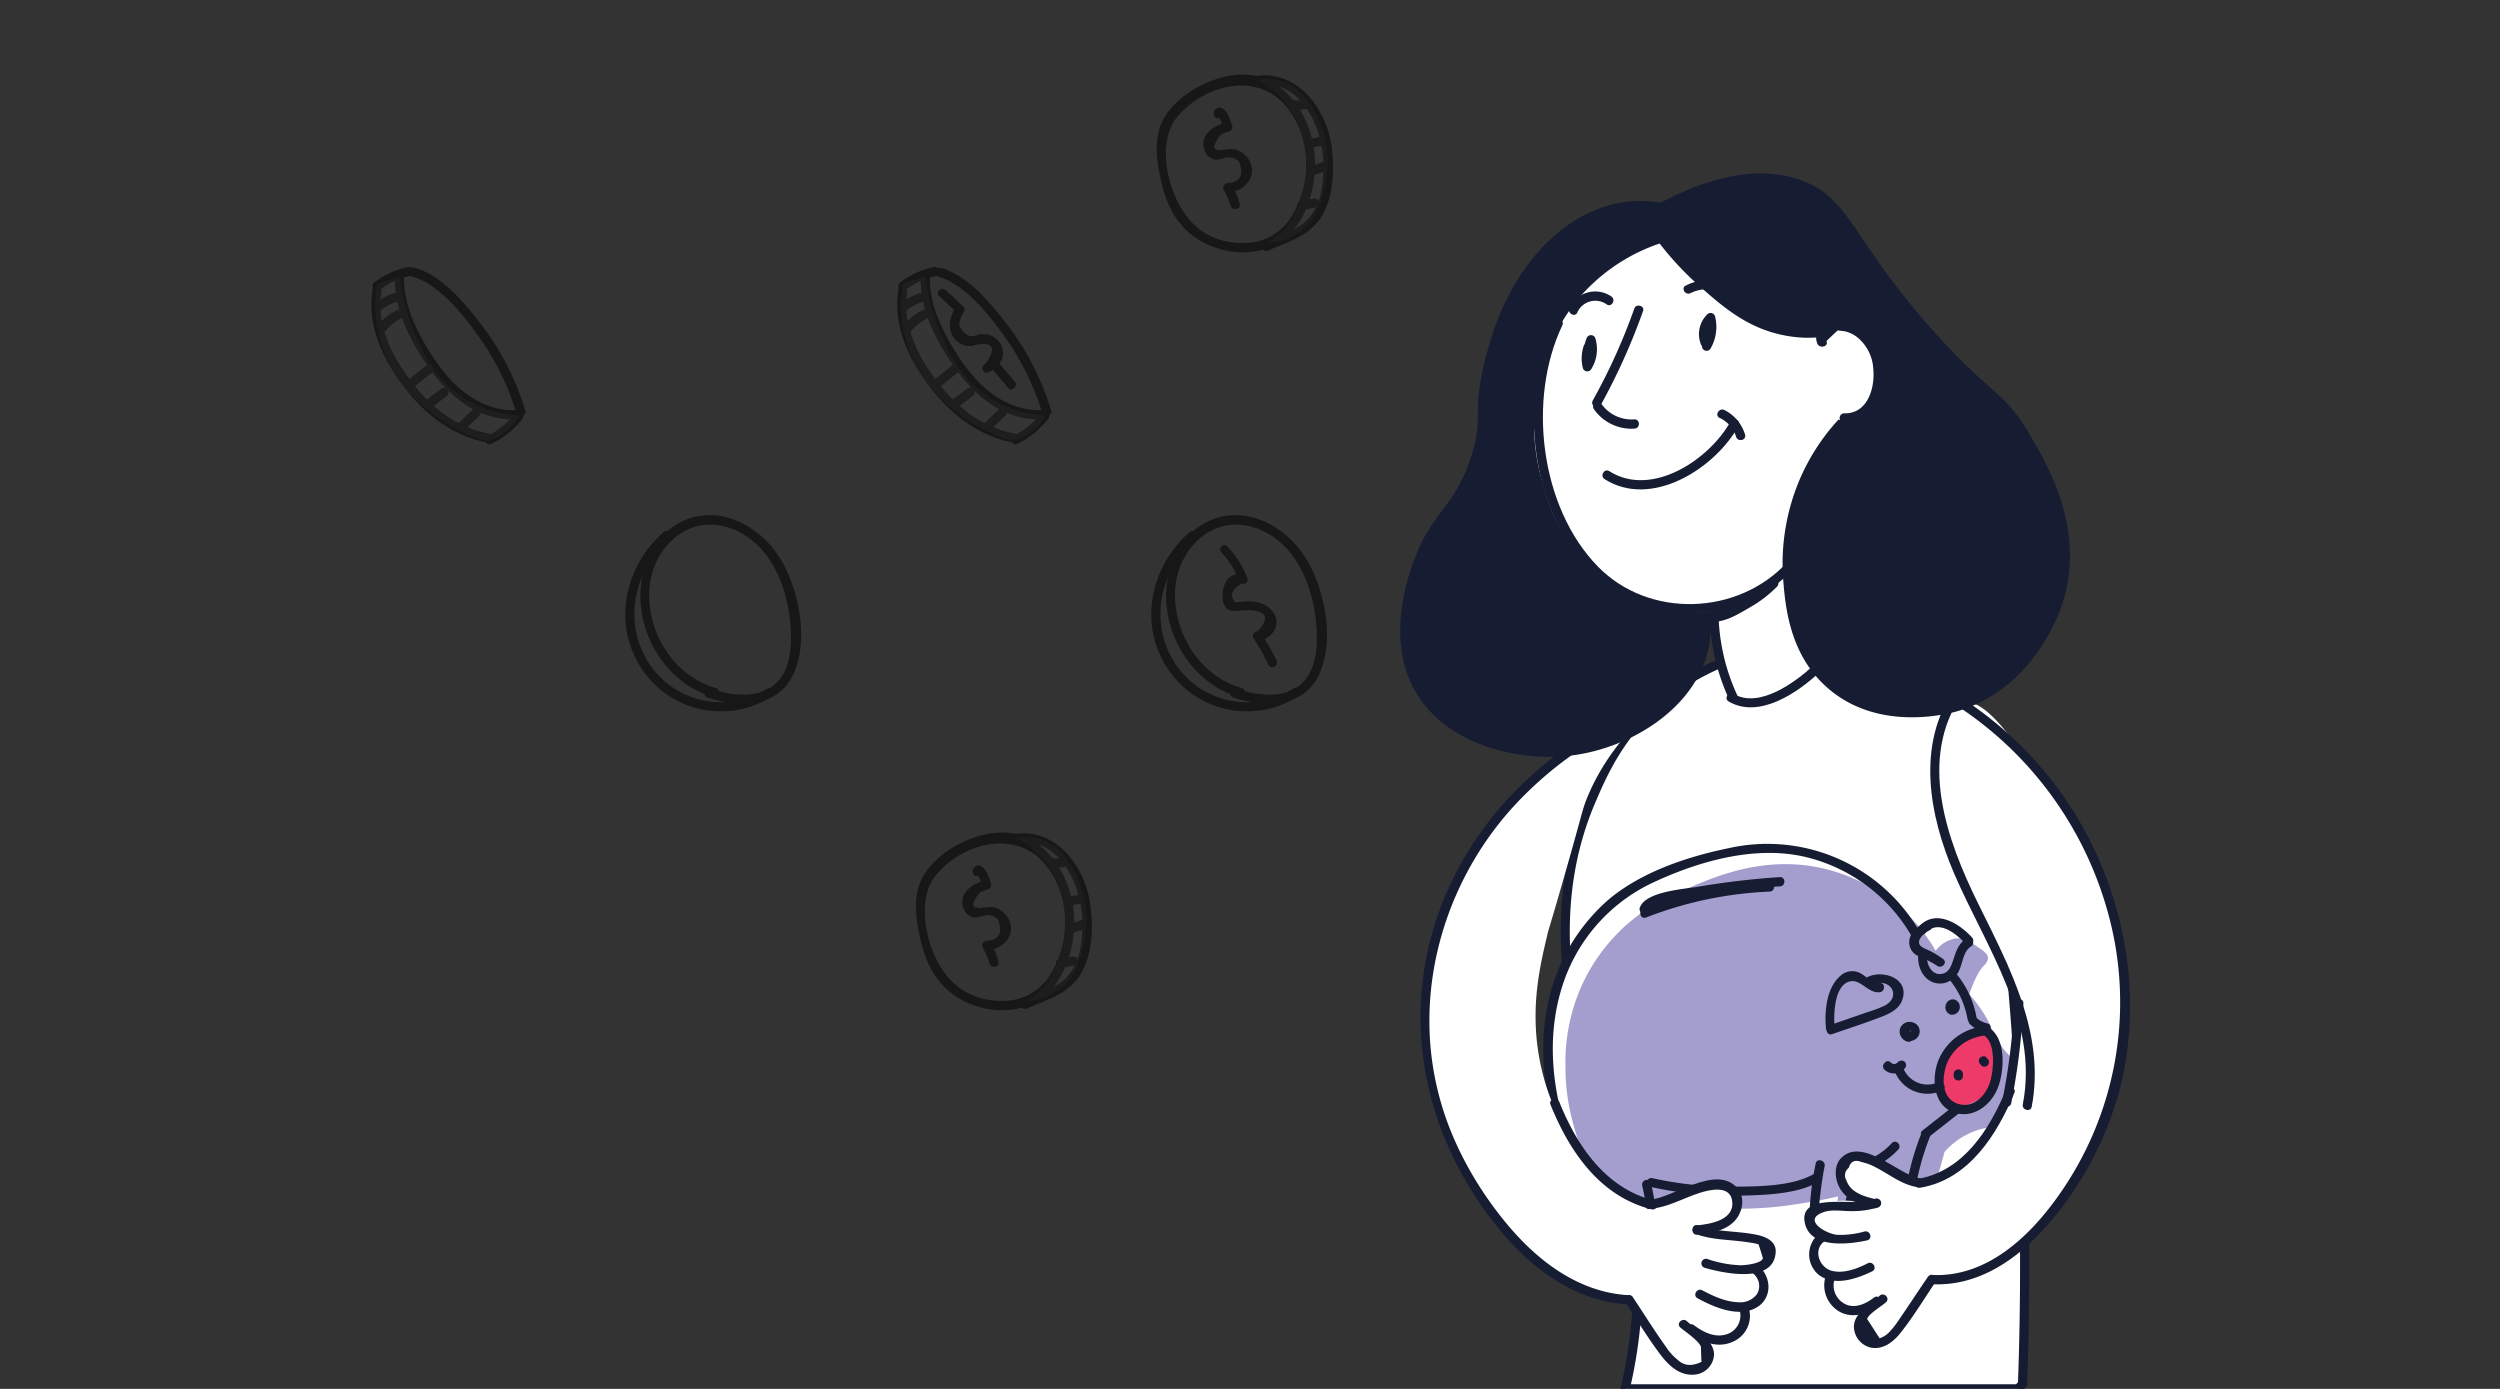 <?xml version="1.0" encoding="UTF-8"?> <svg xmlns="http://www.w3.org/2000/svg" xmlns:xlink="http://www.w3.org/1999/xlink" width="540" height="300" viewBox="0 0 540 300"><rect x="0" y="0" width="540" height="300" fill="#333333" stroke="none"/><defs><clipPath id="a"><rect x="194.62" y="59.68" width="31.23" height="35.62" fill="none"></rect></clipPath><clipPath id="b"><rect x="271.51" y="17.03" width="15.23" height="35.51" fill="none"></rect></clipPath><clipPath id="c"><rect x="81.03" y="59.68" width="31.23" height="35.62" fill="none"></rect></clipPath><clipPath id="d"><rect x="219.44" y="180.74" width="15.23" height="35.51" fill="none"></rect></clipPath></defs><path d="M194.05,62.52c-1.25,7.73,2.19,15,6.75,21s10.9,11,18.63,12.16c1.26.2,1.79-1.72.53-1.91-6.67-.93-12.23-4.89-16.45-10-4.7-5.69-8.79-13.09-7.54-20.69.2-1.32-1.72-1.85-1.92-.59" fill="#171717"></path><path d="M195.77,62.52a15.49,15.49,0,0,1,6.48-2.91c1.25-.27.73-2.18-.53-1.92a17.84,17.84,0,0,0-7.34,3.37c-1,.86.4,2.25,1.39,1.46" fill="#171717"></path><path d="M202.58,59.74c5.88,1.59,11.23,8.46,14.61,13.22a57.75,57.75,0,0,1,7.93,16.19c.39,1.19,2.31.73,1.91-.53a58.22,58.22,0,0,0-9.38-18.37c-3.57-4.69-8.66-10.84-14.54-12.43a1,1,0,0,0-.53,1.92" fill="#171717"></path><path d="M219.83,95.82a19.39,19.39,0,0,0,6.54-5.28c.8-1-.59-2.38-1.39-1.39a17.7,17.7,0,0,1-6.08,5c-1.25.59-.19,2.24.93,1.71" fill="#171717"></path><path d="M198.88,59.87c-.2,7.6,4,15.2,8.52,21.08,4.23,5.56,10.18,9.78,17.45,9.65a1,1,0,0,0,0-2c-7.33.13-13-4.63-17-10.38-3.64-5.35-7.14-11.69-7-18.37a1,1,0,0,0-2,0" fill="#171717"></path><path d="M196.76,71.57a11.36,11.36,0,0,1,3.57-2.84c1.13-.53.13-2.25-1-1.72a11.23,11.23,0,0,0-4,3.11c-.8,1,.59,2.44,1.38,1.45" fill="#171717"></path><path d="M195.71,67.08a11.43,11.43,0,0,1,4-2,1,1,0,0,0-.53-1.91,14.71,14.71,0,0,0-4.49,2.18c-1,.72-.07,2.44,1,1.72" fill="#171717"></path><path d="M202.71,83.8c1.39-1.13,2.84-2.25,4.23-3.37,1-.8-.4-2.19-1.39-1.39-1.38,1.12-2.84,2.24-4.23,3.37-1,.79.4,2.18,1.39,1.39" fill="#171717"></path><path d="M206.68,88.16l3.37-2.58A1,1,0,0,0,209,83.86l-3.37,2.58a1,1,0,0,0,1.06,1.72" fill="#171717"></path><path d="M213.68,93.11c1.13-1.12,2.32-2.18,3.44-3.3.92-.86-.46-2.31-1.39-1.39-1.12,1.13-2.31,2.18-3.44,3.31-.92.86.47,2.31,1.39,1.38" fill="#171717"></path><path d="M202.91,64c1.26,1.12,2.45,2.31,3.7,3.44a8.17,8.17,0,0,1-.13-1.19c-1.32,2.11-2,4.82-.27,6.94a4.55,4.55,0,0,0,2.52,1.52,9.69,9.69,0,0,0,1.32,0c.33-.07.59-.2.92-.27,3.64-.59,4.3.79,1.92,4.1-1.19.46-.66,2.38.53,1.92,2.44-.93,4.16-3.64,2.71-6.15a4.31,4.31,0,0,0-3.37-2.12,10.79,10.79,0,0,0-1.39.07c-1.59.86-3,.2-4.16-1.85a5.17,5.17,0,0,1,1-3,1.09,1.09,0,0,0-.13-1.19c-1.25-1.13-2.44-2.32-3.7-3.44-1.06-1.06-2.44.33-1.52,1.19" fill="#171717"></path><path d="M214.48,79.9l3.3,3.9c.79,1,2.25-.47,1.39-1.39-1.13-1.32-2.18-2.58-3.31-3.9-.79-1-2.18.46-1.38,1.39" fill="#171717"></path><path d="M258.62,49.1c-5.81-4.56-9.38-17.51-4.49-23.66,5.75-7.07,17.18-10.11,23.59-2.58,5.36,6.28,5.69,16.13,1.66,23.2a11.89,11.89,0,0,1-11,6.41A15.11,15.11,0,0,1,257,47.71c-.86-.92-2.25.46-1.39,1.39,4.82,5.15,13.48,7.07,19.89,3.77,6.68-3.51,9.19-13,8.4-20s-5.09-14.54-12.36-16.39c-7-1.79-17.38,3.24-20.49,9.78-1.92,4-1.19,8.85-.2,13.08s2.71,8.27,6.21,11c1.06.92,2.51-.47,1.52-1.26" fill="#171717"></path><path d="M264.17,24.25c0-.07-.06-.2-.06-.26-.13.39-.33.72-.46,1.12-.6-.2-.67-.13-.27.4a11.73,11.73,0,0,1,.93,2c.19-.39.46-.79.66-1.19-2.58.8-5.82,2.58-4.89,5.82A3,3,0,0,0,262,34.36c.8.33,1.26,0,2.05-.07a3.11,3.11,0,0,1,3.64.67c1,2.9.2,4.36-2.45,4.56a1,1,0,0,0-.86,1.52,22,22,0,0,1,1.46,3.43c.39,1.19,2.31.73,1.91-.53a16.68,16.68,0,0,0-1.65-3.9c-.26.53-.59,1-.86,1.52,3.17-.06,6.21-3,4.89-6.34a5,5,0,0,0-3.57-3,10.89,10.89,0,0,0-2.57.2c-1.66,0-2.12-.33-1.26-1.92s1.26-1.65,2.78-2.11a1,1,0,0,0,.66-1.19c-.47-1.32-.93-3.17-2.25-3.84a1.08,1.08,0,0,0-1,0c-.07.07-.2.14-.27.2a1.1,1.1,0,0,0-.46,1.13c0,.06.07.19.07.26.26,1.06,2.18.53,1.91-.66" fill="#171717"></path><path d="M270.39,18.63c10-2.57,15.26,8.26,15.46,16.52.07,3.77-.26,8-2.51,11.17-2.44,3.44-6.81,4.5-10.44,6.08-1.19.53-.13,2.25,1,1.72,4.36-1.91,9.12-3.17,11.7-7.6,2.44-4.23,2.64-9.85,2.05-14.6-1.06-8.73-8-17.72-17.72-15.21a1,1,0,0,0,.47,1.92" fill="#171717"></path><path d="M281.42,45.4l2.78-.6c1.25-.26.73-2.18-.53-1.91l-2.78.59c-1.25.27-.72,2.18.53,1.92" fill="#171717"></path><path d="M283.8,37.8c1.06-.33,2.12-.66,3.11-1.06,1.19-.4.66-2.31-.53-1.92s-2.11.66-3.11,1.06c-1.18.4-.66,2.31.53,1.92" fill="#171717"></path><path d="M283.14,31.92c.66-.14,1.39-.27,2.05-.4a1,1,0,1,0-.53-1.85c-.66.13-1.39.26-2.05.4a1,1,0,0,0-.66,1.19,1,1,0,0,0,1.19.66" fill="#171717"></path><path d="M279.18,23.59a7.44,7.44,0,0,0,3.63-.27c1.19-.39.66-2.31-.53-1.91a5.82,5.82,0,0,1-2.57.26,1,1,0,0,0-1.19.66,1,1,0,0,0,.66,1.26" fill="#171717"></path><path d="M268.21,148.63c-8.66-2.51-14.28-11-14.41-19.83-.2-10.11,8.59-18.77,18.64-14.27,8.46,3.76,11.69,13.68,12,22.34.13,4.16-.6,9.18-4.36,11.63s-9,1.58-13.16.26c-1.18-.39-1.71,1.52-.52,1.92,6.74,2.18,15.26,2.31,18.63-5.22,3.24-7.21,1.19-17.52-2.51-24.13S270.85,109.5,263,111.82c-8.2,2.44-11.9,11.37-11,19.3,1,8.92,7,17,15.73,19.49,1.19.33,1.72-1.58.47-2" fill="#171717"></path><path d="M263.84,119.35a17.75,17.75,0,0,1,3.71,5.88l1.19-1.19c-3.18-.66-4.83,2-4.63,5a3.06,3.06,0,0,0,1.25,2.71,5.39,5.39,0,0,0,2.52.13,13.72,13.72,0,0,1,2.31-.06c3.5.26,4,1.78,1.45,4.56a1,1,0,0,0-.86,1.52,47.83,47.83,0,0,1,3.24,5.75c.53,1.12,2.25.13,1.72-1a60.87,60.87,0,0,0-3.24-5.74c-.26.52-.59,1-.86,1.52,2.78-.34,5.09-2.91,3.64-5.75a5.33,5.33,0,0,0-3.17-2.45,9.23,9.23,0,0,0-3-.33l-2.31.2c-1.26-1.52-.79-2.84,1.45-4,.66.13,1.52-.46,1.19-1.19a19.46,19.46,0,0,0-4.23-6.74c-.86-1.12-2.24.27-1.39,1.19" fill="#171717"></path><path d="M257,114.92c-8.52,7.34-11.17,20-4.76,29.55a20.51,20.51,0,0,0,28.16,5.94c1.05-.66.06-2.38-1-1.71a18.52,18.52,0,0,1-26-6.08c-5.28-8.86-2.57-19.77,5-26.31.92-.79-.47-2.18-1.46-1.39" fill="#171717"></path><g opacity="0.15" style="isolation:isolate"><g clip-path="url(#a)"><path d="M199.94,59.67a42.27,42.27,0,0,0,2.64,10.84c1.72,4.23,4.69,11.83,12.42,16.19a24.51,24.51,0,0,0,10.84,3,10.76,10.76,0,0,1-3.7,4.1,11.24,11.24,0,0,1-3.57,1.46,35.89,35.89,0,0,1-11-5.49c-2.71-2-9-6.87-11.7-15.66A28.46,28.46,0,0,1,195,61.33c1.59-.6,3.24-1.13,5-1.66" fill="#404040"></path></g></g><g opacity="0.14" style="isolation:isolate"><g clip-path="url(#b)"><path d="M271.51,17.18a19.57,19.57,0,0,1,7.8,7.47c3.37,5.75,2.64,11.43,2.31,14.21a18.69,18.69,0,0,1-3.57,9.78,15.92,15.92,0,0,1-4.29,3.9A13.15,13.15,0,0,0,282,49.17c2.38-2.25,3.11-4.83,3.9-7.67a24.46,24.46,0,0,0,.73-9.39,22.17,22.17,0,0,0-2.31-7.27c-1.26-2.37-2.91-5.41-6.42-6.93a11.45,11.45,0,0,0-6.34-.73" fill="#404040"></path></g></g><path d="M80.47,62.52c-1.26,7.73,2.18,15,6.74,21s10.91,11,18.64,12.16c1.25.2,1.78-1.72.53-1.91-6.68-.93-12.23-4.89-16.46-10-4.69-5.69-8.79-13.09-7.53-20.69.2-1.32-1.72-1.85-1.92-.59" fill="#171717"></path><path d="M82.19,62.52a15.49,15.49,0,0,1,6.48-2.91c1.25-.27.72-2.18-.53-1.92a17.78,17.78,0,0,0-7.34,3.37c-1,.86.4,2.25,1.39,1.46" fill="#171717"></path><path d="M89,59.74c5.88,1.59,11.23,8.46,14.6,13.22a57.48,57.48,0,0,1,7.93,16.19c.4,1.19,2.31.73,1.92-.53a58.24,58.24,0,0,0-9.39-18.37c-3.56-4.69-8.65-10.84-14.54-12.43A1,1,0,0,0,89,59.74" fill="#171717"></path><path d="M106.24,95.82a19.43,19.43,0,0,0,6.55-5.28c.79-1-.6-2.38-1.39-1.39a17.7,17.7,0,0,1-6.08,5c-1.26.59-.2,2.24.92,1.71" fill="#171717"></path><path d="M85.29,59.87c-.19,7.6,4,15.2,8.53,21.08,4.23,5.56,10.18,9.78,17.45,9.65a1,1,0,0,0,0-2c-7.34.13-13-4.63-17-10.38-3.63-5.35-7.13-11.69-7-18.37a1,1,0,0,0-2,0" fill="#171717"></path><path d="M83.18,71.57a11.36,11.36,0,0,1,3.57-2.84c1.12-.53.13-2.25-1-1.72a11.36,11.36,0,0,0-4,3.11c-.79,1,.6,2.44,1.39,1.45" fill="#171717"></path><path d="M82.12,67.08a11.52,11.52,0,0,1,4-2,1,1,0,0,0-.52-1.91,14.88,14.88,0,0,0-4.5,2.18c-1,.72-.06,2.44,1,1.72" fill="#171717"></path><path d="M89.13,83.8c1.39-1.13,2.84-2.25,4.23-3.37,1-.8-.4-2.19-1.39-1.39-1.39,1.12-2.84,2.24-4.23,3.37-1.06.79.4,2.18,1.39,1.39" fill="#171717"></path><path d="M93.09,88.16l3.37-2.58a1,1,0,0,0-1-1.72L92,86.44a1,1,0,0,0,1,1.72" fill="#171717"></path><path d="M100.1,93.11c1.12-1.12,2.31-2.18,3.44-3.3.92-.86-.47-2.31-1.39-1.39-1.13,1.13-2.32,2.18-3.44,3.31-.92.86.46,2.31,1.39,1.38" fill="#171717"></path><path d="M154.62,148.63c-8.66-2.51-14.27-11-14.4-19.83-.2-10.11,8.59-18.77,18.63-14.27,8.46,3.76,11.7,13.68,12,22.34.14,4.16-.59,9.18-4.36,11.63s-9,1.58-13.15.26c-1.19-.39-1.72,1.52-.53,1.92,6.74,2.18,15.27,2.31,18.64-5.22,3.24-7.21,1.19-17.52-2.51-24.13s-11.63-11.83-19.5-9.51c-8.19,2.44-11.89,11.37-11,19.3,1,8.92,7,17,15.73,19.49,1.19.33,1.72-1.58.46-2" fill="#171717"></path><path d="M143.39,114.92c-8.53,7.34-11.17,20-4.76,29.55a20.49,20.49,0,0,0,28.15,5.94c1.06-.66.07-2.38-1-1.71a18.52,18.52,0,0,1-26-6.08c-5.29-8.86-2.58-19.77,5-26.31.93-.79-.46-2.18-1.45-1.39" fill="#171717"></path><g opacity="0.15" style="isolation:isolate"><g clip-path="url(#c)"><path d="M86.35,59.67A42.8,42.8,0,0,0,89,70.51c1.71,4.23,4.69,11.83,12.42,16.19a24.46,24.46,0,0,0,10.84,3,10.85,10.85,0,0,1-3.7,4.1A11.33,11.33,0,0,1,105,95.3a35.92,35.92,0,0,1-11-5.49c-2.71-2-9-6.87-11.7-15.66a28.44,28.44,0,0,1-.85-12.82c1.58-.6,3.23-1.13,4.95-1.66" fill="#404040"></path></g></g><path d="M206.55,212.81c-5.81-4.56-9.38-17.51-4.49-23.66,5.75-7.07,17.18-10.11,23.59-2.58,5.36,6.28,5.69,16.13,1.66,23.2a11.89,11.89,0,0,1-11,6.41A15.11,15.11,0,0,1,205,211.42c-.86-.92-2.25.46-1.39,1.39,4.82,5.15,13.48,7.07,19.89,3.77,6.68-3.51,9.19-13,8.4-20s-5.09-14.54-12.36-16.39c-7-1.79-17.38,3.24-20.49,9.78-1.92,4-1.19,8.85-.2,13.08s2.71,8.26,6.21,11c1.06.93,2.51-.46,1.52-1.25" fill="#171717"></path><path d="M212.11,188c0-.07-.07-.2-.07-.27-.13.4-.33.73-.46,1.13-.6-.2-.66-.13-.27.39a12.17,12.17,0,0,1,.93,2c.2-.39.46-.79.66-1.19-2.58.8-5.82,2.58-4.89,5.82a3,3,0,0,0,1.91,2.18c.8.33,1.26,0,2.05-.07a3.11,3.11,0,0,1,3.64.67c1,2.9.2,4.36-2.45,4.56a1,1,0,0,0-.86,1.52,22,22,0,0,1,1.46,3.43c.39,1.19,2.31.73,1.91-.53a16.68,16.68,0,0,0-1.65-3.9c-.26.53-.59,1-.86,1.52,3.18-.06,6.22-3,4.89-6.34a5,5,0,0,0-3.57-3,10.89,10.89,0,0,0-2.57.2c-1.65,0-2.12-.33-1.26-1.92s1.26-1.65,2.78-2.11a1,1,0,0,0,.66-1.19c-.46-1.32-.93-3.18-2.25-3.84a1.08,1.08,0,0,0-1,0c-.07.07-.2.14-.26.2a1.09,1.09,0,0,0-.47,1.13c0,.06.07.19.07.26.26,1.06,2.18.53,1.92-.66" fill="#171717"></path><path d="M218.32,182.34c10-2.58,15.26,8.26,15.46,16.52.07,3.77-.26,8-2.51,11.17-2.44,3.44-6.81,4.5-10.44,6.08-1.19.53-.13,2.25,1,1.72,4.36-1.91,9.12-3.17,11.7-7.6,2.44-4.23,2.64-9.85,2-14.6-1.06-8.73-8-17.72-17.72-15.21a1,1,0,0,0,.47,1.92" fill="#171717"></path><path d="M229.35,209.11l2.78-.6c1.26-.26.73-2.18-.53-1.91l-2.77.59c-1.26.27-.73,2.18.52,1.92" fill="#171717"></path><path d="M231.73,201.51c1.06-.33,2.12-.66,3.11-1.06,1.19-.4.66-2.31-.53-1.92s-2.11.66-3.11,1.06c-1.18.4-.66,2.31.53,1.92" fill="#171717"></path><path d="M231.07,195.63c.66-.14,1.39-.27,2.05-.4a1,1,0,1,0-.53-1.85l-2.05.39a1,1,0,0,0-.66,1.19,1,1,0,0,0,1.19.67" fill="#171717"></path><path d="M227.11,187.3a7.44,7.44,0,0,0,3.63-.27c1.19-.39.66-2.31-.53-1.91a5.8,5.8,0,0,1-2.57.26,1,1,0,0,0-1.19.66,1,1,0,0,0,.66,1.26" fill="#171717"></path><g opacity="0.14" style="isolation:isolate"><g clip-path="url(#d)"><path d="M219.44,180.89a19.57,19.57,0,0,1,7.8,7.47c3.37,5.75,2.64,11.43,2.31,14.2a18.69,18.69,0,0,1-3.57,9.79,15.92,15.92,0,0,1-4.29,3.9,13.15,13.15,0,0,0,8.19-3.37c2.38-2.25,3.11-4.83,3.9-7.67a24.46,24.46,0,0,0,.73-9.39,22,22,0,0,0-2.31-7.26c-1.26-2.39-2.91-5.43-6.41-6.95a11.56,11.56,0,0,0-6.35-.72" fill="#404040"></path></g></g><path d="M436.86,299l-1,1H351a103.44,103.44,0,0,0,1.23-41.4c-3.63-20.09-11-23.59-13.35-44.94-.92-8.33-2.51-24,5-41.11,2.38-5.48,6.41-14.67,15.59-22.07,15.2-12.23,40.19-16,55.65-5.55,11,7.47,14.54,20.35,17.91,50.42A701,701,0,0,1,436.86,299Z" fill="#fff"></path><path d="M436.29,301h-86.5l.27-1.22a102.29,102.29,0,0,0,1.23-41,84.94,84.94,0,0,0-6.49-20.39c-2.87-6.67-5.58-13-6.87-24.61-.86-7.79-2.65-24,5-41.62,2.42-5.55,6.45-14.85,15.88-22.45,16.39-13.18,41.89-15.7,56.84-5.6,11.68,7.9,15.1,22.16,18.34,51.14A705.94,705.94,0,0,1,437.86,299v.38Zm-84-2h83.17l.43-.44A705,705,0,0,0,432,195.46c-3.57-31.79-7.49-42.94-17.48-49.7-14.28-9.64-38.71-7.18-54.46,5.5-9.05,7.29-13,16.3-15.3,21.69-7.48,17.13-5.73,33-4.89,40.6,1.27,11.34,3.92,17.51,6.73,24a86,86,0,0,1,6.61,20.83A103.67,103.67,0,0,1,352.28,299Z" fill="#151c31"></path><path d="M345.93,197.07a38.94,38.94,0,0,0-8.79,13,40.86,40.86,0,0,0-3,16.46c0,8.72,2.38,15,4.95,22a95.61,95.61,0,0,0,9.78,19.1,17.57,17.57,0,0,0,4.56.79,15.5,15.5,0,0,0,4.43-.6c-.66-4.16-1.25-8.26-1.91-12.42,1.12.26,2.84.59,4.95.92a77.15,77.15,0,0,0,22.94-.19c2.24-.33,5.41-.8,9.18-1.72-.33,2.51-.66,4.95-.92,7.47,3.63,2,5.22,1.25,5.75.92,1.05-.66,1.19-1.85,2.51-5.95.59-1.91,1.19-3.43,1.52-4.43,1.45-.59,2.91-1.12,4.43-1.71-.4,1.38-.8,2.77-1.13,4.23a12.68,12.68,0,0,0,8.2-.73c.86-3.11,1.78-6.21,2.64-9.39a16.23,16.23,0,0,1,6.68-4.56c2-.72,2.64-.46,4.23-1.32a11,11,0,0,0,4.16-13.41c-.86-1.79-1.45-1.52-3.24-4.23-1.52-2.25-1.45-3-2.84-5.55a31.89,31.89,0,0,0-3.64-5c1.26-3.7,2.38-5.42,3.24-6.28a2.34,2.34,0,0,0,.8-1.52c0-.66-.6-1.26-1.52-1.92-2.25-1.58-3.64-2.51-5.56-2.31a6.85,6.85,0,0,0-4.23,2.64,37.7,37.7,0,0,0-4.56-6.27,39.14,39.14,0,0,0-18.17-11.11c-13.28-3.7-24.65,1.19-31.52,4.23a41.18,41.18,0,0,0-13.88,8.79" fill="#fff"></path><path d="M349.93,201.07a38.94,38.94,0,0,0-8.79,13,40.86,40.86,0,0,0-3,16.46c0,8.72,2.38,15,4.95,22a95.61,95.61,0,0,0,9.78,19.1,17.57,17.57,0,0,0,4.56.79,15.5,15.5,0,0,0,4.43-.6c-.66-4.16-1.25-8.26-1.91-12.42,1.12.26,2.84.59,4.95.92a77.15,77.15,0,0,0,22.94-.19c2.24-.33,5.41-.8,9.18-1.72-.33,2.51-.66,4.95-.92,7.47,3.63,2,5.22,1.25,5.75.92,1.05-.66,1.19-1.85,2.51-5.95.59-1.91,1.19-3.43,1.52-4.43,1.45-.59,2.91-1.12,4.43-1.71-.4,1.38-.8,2.77-1.13,4.23a12.68,12.68,0,0,0,8.2-.73c.86-3.11,1.78-6.21,2.64-9.39a16.23,16.23,0,0,1,6.68-4.56c2-.72,2.64-.46,4.23-1.32a11,11,0,0,0,4.16-13.41c-.86-1.79-1.45-1.52-3.24-4.23-1.52-2.25-1.45-3-2.84-5.55a31.89,31.89,0,0,0-3.64-5c1.26-3.7,2.38-5.42,3.24-6.28a2.34,2.34,0,0,0,.8-1.52c0-.66-.6-1.26-1.52-1.92-2.25-1.58-3.64-2.51-5.56-2.31a6.85,6.85,0,0,0-4.23,2.64,37.7,37.7,0,0,0-4.56-6.27,39.14,39.14,0,0,0-18.17-11.11c-13.28-3.7-24.65,1.19-31.52,4.23a41.18,41.18,0,0,0-13.88,8.79" fill="#a49ece"></path><path d="M431.9,231c0,4.4-5.73,8-9.1,8s-3.11-3.57-3.11-8,3.73-8,7.11-8,5.1,3.57,5.1,8" fill="#ee3a68"></path><path d="M339.45,247.5c-4-10.71-5.55-22.54-2.25-33.64a37,37,0,0,1,20.23-23.4c10-4.62,22.2-8,33.11-5.22a36.19,36.19,0,0,1,22.53,17.25c.6,1.13,2.32.13,1.72-1a38,38,0,0,0-41-18.37c-9.12,1.85-19,5.09-26.24,11.1a40.73,40.73,0,0,0-13,21.61c-2.51,10.77-.92,21.94,2.91,32.19.47,1.12,2.38.66,1.92-.53" fill="#161c32"></path><path d="M396.29,222c-.27-2.71-.14-9.52,3.5-10.05,2.25-.33,3.7,2.58,6.21,2.38,1.26-.13,1.26-2.11,0-2-1.72.2-2.91-1.59-4.43-2.25a3.77,3.77,0,0,0-4,.66c-3,2.51-3.5,7.6-3.17,11.24.07,1.25,2.05,1.25,1.92,0" fill="#161c32"></path><path d="M404.55,212.67c3.76-1.59,6.21,2.51,2.64,4.49a25.75,25.75,0,0,1-4,1.52c-2.65.93-5.36,1.85-8,2.78-1.19.4-.66,2.31.53,1.92,3.43-1.19,6.94-2.32,10.37-3.64,1.79-.66,3.9-1.59,4.7-3.5,1.91-4.69-3.71-6.81-7.21-5.29-1.19.46-.2,2.18.93,1.72" fill="#161c32"></path><path d="M415.78,199.19c-1.78,1.06-3.83,2.71-3.3,5.09a3.14,3.14,0,0,0,1.78,2.18,26.09,26.09,0,0,1,4.1,2.11c1,.8,2.38-.59,1.39-1.39A18.54,18.54,0,0,0,416,205c-1-.46-1.85-.92-1.32-2.18a4.76,4.76,0,0,1,2.18-1.91,1,1,0,0,0-1.06-1.72" fill="#161c32"></path><path d="M414.39,205.86c-.52,3.37,1.72,7.27,5.62,6.48a4.75,4.75,0,0,0,3.24-2.91c.73-1.65.86-4,2.51-5,1.06-.66.07-2.37-1-1.71-1.72,1.05-2.25,2.77-2.84,4.56-.4,1.19-.86,2.64-2.18,3-2.38.72-3.77-2-3.44-4,.13-1.25-1.78-1.85-1.92-.53" fill="#161c32"></path><path d="M415.85,201.57c2.84-3.11,6.67.06,8.72,2.31.86.92,2.25-.46,1.39-1.39-2.84-3.1-7.93-6.28-11.5-2.31-.86.92.53,2.31,1.39,1.39" fill="#161c32"></path><path d="M412.68,223h0a.15.15,0,0,1-.14-.13h0c-.06-.07-.06-.13,0-.07v-.06h0v-.2h0c-.13.06.14,0-.06.06h.13c.07,0,.07,0,.13.07s-.06,0,0,0,.13.07,0,0c.07.07.07.13,0,.07v-.07c-.06.13,0,.13,0,0-.06.07-.06.13,0,0l-.13.13c.13-.13-.13.07,0,0-.07,0-.13.07-.2.07h0c.07.06.07,0,0,0-1.06-.66-2.11,1.05-1,1.72a2.21,2.21,0,0,0,3-.86,2,2,0,0,0-1.32-2.91,2.16,2.16,0,0,0-2.71,1.45A2.3,2.3,0,0,0,412,225c1.38.27,1.91-1.65.66-2" fill="#161c32"></path><path d="M421.86,217.3a.62.62,0,0,1,.33.26c-.06-.13.07.2,0,.07v.06c0-.2-.06.27,0,0s-.13.2,0,0-.13.13-.06.07a.42.42,0,0,1-.47.13,1,1,0,0,1-.26-.2h0c0-.06-.07-.06-.07-.13.07.2,0-.26,0-.07s.07-.19,0,0,.07-.13,0-.06,0,0,.07-.07h0a.26.26,0,0,1,.2-.06c-.13.06.2,0,.26,0a.91.91,0,0,0-1.19.66.93.93,0,0,0,.66,1.19,1.68,1.68,0,0,0,.86-3.24,1.57,1.57,0,0,0-1.91,1.19,1.65,1.65,0,0,0,1.05,2.05,1,1,0,0,0,1.19-.67,1,1,0,0,0-.66-1.18" fill="#161c32"></path><path d="M420.81,211.28a18.18,18.18,0,0,1,4.16,8.79c.26,1.26,2.18.73,1.92-.53a20.47,20.47,0,0,0-4.7-9.65c-.86-1-2.24.47-1.38,1.39" fill="#161c32"></path><path d="M425.63,221.33a6.84,6.84,0,0,0,3.11,1.65c1.25.26,1.78-1.65.53-1.92a4.89,4.89,0,0,1-2.25-1.12,1,1,0,1,0-1.39,1.39" fill="#161c32"></path><path d="M428.93,221.66a11.88,11.88,0,0,0-10.37,7.73c-1.39,3.9-.86,9.65,3.77,11,4,1.19,7.73-1.72,9.18-5.36s1.92-10.83-2.05-13.15a1,1,0,0,0-1,1.72c2.71,1.59,2.18,7.6,1.39,10.11-.93,3-3.64,5.82-7,4.69-3.89-1.32-3.43-6.6-1.91-9.58a10,10,0,0,1,7.93-5.15c1.32-.2,1.39-2.18.06-2.05" fill="#161c32"></path><path d="M424,232.36V232a1,1,0,1,0-2,0v.39a1,1,0,0,0,1,1,1,1,0,0,0,1-1" fill="#161c32"></path><path d="M429.33,228.73a1.94,1.94,0,0,1-.33-.4,1,1,0,0,0-1.39,1.39,1.49,1.49,0,0,1,.33.4,1,1,0,0,0,1.39,0,1,1,0,0,0,0-1.39" fill="#161c32"></path><path d="M407,231a3,3,0,0,0,4.56-.4,1,1,0,0,0-.33-1.39,1.13,1.13,0,0,0-1.39.33,1,1,0,0,1-1.45-.06c-.79-.86-2.25.59-1.39,1.52" fill="#161c32"></path><path d="M409.17,231.17a7.6,7.6,0,0,0,10.38,4.37c1.12-.53.13-2.25-1-1.72a5.65,5.65,0,0,1-7.47-3.17c-.46-1.19-2.38-.73-1.92.52" fill="#161c32"></path><path d="M422.06,238.84c-2.25,1.79-4.56,3.57-6.81,5.35-1,.8.4,2.18,1.39,1.39,2.25-1.78,4.56-3.57,6.81-5.35,1.06-.73-.4-2.12-1.39-1.39" fill="#161c32"></path><path d="M414.92,245.05a57.91,57.91,0,0,0-2.77,9.32c-.27,1.26,1.65,1.79,1.91.53a59,59,0,0,1,2.78-9.32c.46-1.19-1.45-1.72-1.92-.53" fill="#161c32"></path><path d="M337,245.71a55,55,0,0,0,8.13,18.58c1.13,1.65,2.45,4,4.37,4.75,2.44,1.06,5.81.2,8.32-.19a1,1,0,0,0,.73-.93,112.54,112.54,0,0,0-1.92-12.36c-.26-1.25-2.18-.73-1.91.53a102.8,102.8,0,0,1,1.85,11.83c.26-.33.46-.66.72-.93-2.84.47-6.08,1.19-8.39-.92-1.78-1.65-3.3-4.49-4.49-6.61a52.84,52.84,0,0,1-5.56-14.27c-.26-1.26-2.18-.73-1.85.52" fill="#161c32"></path><path d="M356.43,256.35a80.81,80.81,0,0,0,19.1,1.92c5.42-.13,12.56-.26,17.32-3a1,1,0,0,0-1-1.72c-4.83,2.78-12.16,2.71-17.58,2.78a78,78,0,0,1-17.38-1.85c-1.19-.27-1.72,1.65-.47,1.91" fill="#161c32"></path><path d="M392.19,251.33a63.46,63.46,0,0,0-1.26,9.32c-.06,2,1,3,3,3.11,1.65.06,4.95-.07,5.94-1.52.8-1.26,1-3.44,1.39-4.83.47-1.58,1-3.24,1.46-4.82.39-1.26-1.52-1.72-1.92-.53-1,3.24-1.92,6.41-2.84,9.65l.66-.66a11.38,11.38,0,0,1-3.64.72c-2-.06-2.11-1.12-1.91-2.77.26-2.38.59-4.76,1.06-7.14.19-1.26-1.72-1.78-1.92-.53" fill="#161c32"></path><path d="M401.44,253.38a17.9,17.9,0,0,0,8.59-5.09c.86-.92-.53-2.31-1.38-1.39a15.92,15.92,0,0,1-7.74,4.56,1,1,0,0,0,.53,1.92" fill="#161c32"></path><path d="M404.68,250.67a12.92,12.92,0,0,0-.79,5,1,1,0,0,0,1,1,36.26,36.26,0,0,0,6.54-.66c1.26-.26.73-2.11-.53-1.91a36.32,36.32,0,0,1-6,.59l1,1a11.32,11.32,0,0,1,.66-4.49c.53-1.19-1.39-1.72-1.85-.53" fill="#161c32"></path><path d="M355.51,198.2a82.88,82.88,0,0,1,26.77-5.62c1.25-.07,1.25-2.05,0-2a82.07,82.07,0,0,0-27.3,5.68c-1.19.46-.66,2.38.53,1.92" fill="#161c32"></path><path d="M356,195.82l-.13-.14a7,7,0,0,1,.13,1.19c.8-1.85,4.89-2.24,6.61-2.57,2.25-.47,4.5-.86,6.74-1.19,5-.8,10.11-1.32,15.14-1.66,1.25-.06,1.25-2,0-2a174.68,174.68,0,0,0-17.52,2.05c-3,.53-11.23,1-12.69,4.36a1,1,0,0,0,.14,1.19l.13.13c.92.86,2.38-.52,1.45-1.38" fill="#161c32"></path><path d="M399.52,250.41a4.58,4.58,0,0,0-2.31,4c.33,3.11,6.35,4.56,6.15,5.22s-4.5-1.25-9.06.4c-.72.26-3.1,1.12-3.3,2.64-.13,1.19,1.19,1.52,1.52,3.44.26,1.32-.33,1.45-.4,3.83a6,6,0,0,0,.53,3.57c.79,1.26,1.72,1,2.45,2.18.86,1.39-.27,2.25.39,4a6,6,0,0,0,4.1,3.3c1.72.46,2.64-.13,3.17.53.8,1-1.05,2.71-.39,4.36.59,1.46,2.77,1.85,3.57,1.92,5.48.4,10.31-12.16,10.57-12.89a29.51,29.51,0,0,0,7.14-.86c6.14-1.58,10-5.09,14.8-9.32a55.61,55.61,0,0,0,8.66-9.31c4.29-6,6.21-11.24,7.93-15.93a70,70,0,0,0,4.23-18.64c.59-8.59-.73-15-1.92-20.62a86.78,86.78,0,0,0-9.58-25.38c-.2-.33-4.16-5.48-12.09-15.79-4-5.22-7.67-9.78-12-9.59a4.39,4.39,0,0,0-2.31.67c-3.11,1.78-3.37,6.93-3.17,11.69a79.33,79.33,0,0,0,6.47,28.29c4.7,9.65,8.46,12.16,10.18,21.15a45.44,45.44,0,0,1,.86,9.91,40.28,40.28,0,0,1-1.92,13.29,31.18,31.18,0,0,1-9.31,14.4c-3.7,3.11-6.35,5.36-9.72,5-4.69-.53-8.59-5.82-13.15-5.88a4.08,4.08,0,0,0-2.12.53" fill="#fff"></path><path d="M421.2,151.47a78.17,78.17,0,0,1,34.17,45.87,72.18,72.18,0,0,1-10.84,61.06c-6.28,8.86-15.46,17.45-27,17-1.25-.07-1.25,1.91,0,2,9.85.4,18.11-5.35,24.39-12.42a73.67,73.67,0,0,0,15.6-28.42c5.94-21.35,1.32-45.07-11-63.38a80,80,0,0,0-24.25-23.33,1,1,0,1,0-1.06,1.65" fill="#161c32"></path><path d="M433.23,235.54c-3.57,8.52-9.19,17.44-19,19.1-1.26.19-.73,2.11.53,1.91,10.5-1.78,16.52-11.36,20.35-20.49.53-1.12-1.39-1.65-1.85-.52" fill="#161c32"></path><path d="M414.59,254.5c-4.49-.79-12.29-8.92-16.85-4.42-1.65,1.65-1.45,4.42-.46,6.34,1.45,2.84,4.62,3.83,7.47,4.56a1,1,0,0,0,.52-1.92c-2.51-.59-5.55-1.38-6.47-4.16a2,2,0,0,1,.53-2.64c.39-1.39,1.32-1.85,2.77-1.26a11.74,11.74,0,0,1,3,1.12c3,1.52,5.55,3.71,9,4.3,1.26.26,1.79-1.65.53-1.92" fill="#161c32"></path><path d="M416.44,275.78c-2.18,3.18-4.29,6.42-6.47,9.59a16.36,16.36,0,0,1-1.66,2.11,5.12,5.12,0,0,1-2.31,1.59c-.92-1.39-1.78-2.78-2.71-4.17.4-1.18,3.17-2.77,4.1-3.63s-.46-2.25-1.39-1.39c-1.92,1.72-5.42,3.64-5.55,6.54a4.7,4.7,0,0,0,3.83,4.7c2.71.39,4.89-1.46,6.41-3.44,2.71-3.44,5-7.27,7.47-10.9.73-1.06-1-2-1.72-1" fill="#161c32"></path><path d="M404.81,259c-3.83,1.12-7.73.2-11.56.86-2,.33-3.7,1.38-3.51,3.63.66,6.35,9.39,5.35,13.55,4.43,1.26-.26.73-2.18-.53-1.92a19.49,19.49,0,0,1-5.88.73c-2.51-.2-7.93-3.37-2.71-5,1.79-.53,4.16-.07,5.95-.13a17.47,17.47,0,0,0,5.22-.73,1,1,0,1,0-.53-1.85" fill="#161c32"></path><path d="M393.11,266.33a5.75,5.75,0,0,0-.39,8.93c3.3,2.71,8.33,1,11.7-.67,1.12-.59.13-2.31-1-1.71-2.18,1.12-5.08,2.24-7.6,1.65-2.84-.6-4.36-4.63-1.65-6.48,1-.73,0-2.44-1.06-1.72" fill="#161c32"></path><path d="M394.3,275.78a6.58,6.58,0,0,0,2.51,7.21c2.85,2,6.42,1,9-1,1-.8,0-2.51-1-1.72-1.85,1.39-4.36,2.58-6.54,1.25a4.48,4.48,0,0,1-2-5.22c.33-1.19-1.59-1.71-2-.53" fill="#161c32"></path><path d="M422.26,148.76c-8.46,12-5.55,27.43-.13,40,6.8,15.79,18.3,31.65,14.8,49.76-.26,1.26,1.65,1.78,1.92.53,3-15.8-4.83-30.2-11.57-43.88s-13.22-31.33-3.3-45.41c.72-1.05-1-2.05-1.72-1" fill="#161c32"></path><path d="M435.08,216.77a140.06,140.06,0,0,1-2.58,21c-.26,1.26,1.66,1.79,1.92.53a147.19,147.19,0,0,0,2.64-21.54c.07-1.26-1.91-1.26-2,0" fill="#161c32"></path><path d="M354.52,154c-1.06-1.25-9.72,4.36-15.6,8.79-7.14,5.36-13.28,10-19.16,18.37a66.72,66.72,0,0,0-11,26.31,69.54,69.54,0,0,0,1.66,30.14c3.43,12.35,9.25,19.82,16.45,29.07,4.63,6,8.2,9.32,13.16,11.5a28,28,0,0,0,11.49,2.45q2.19,3.17,5,7.14a27.28,27.28,0,0,0,4.1,4.95c1.52,1.39,3.9,3.44,5.75,2.71,1-.33,1.52-1.39,2.44-3s.73-2.05,1.39-2.71c1.39-1.45,2.84-.53,4.69-1.65s1-2.78,3.31-6c1.78-2.52,2.77-2.32,3.3-4.1.53-2-.66-2.64-.26-5.22s1.85-3.44,1.39-4.36-2.58-.6-5.49-.53c-5.29.06-9.85-1.26-9.85-1.92s4.7-.07,7.14-3c1.39-1.72,2-4.63.79-6-1.38-1.72-5-.86-9.58.26-6.14,1.52-6.48,2.78-9.05,3-7.93.73-15.07-10.64-17.52-14.54a49.12,49.12,0,0,1-6.87-18.9c-1.45-10,.46-18.24,1.92-24.39.39-1.78.26-.92,3-10.44,4.89-16.92,4.56-16.85,5.75-19.76,4.89-11.76,12.69-16.92,11.63-18.11" fill="#fff"></path><path d="M352.73,153.32c-20,8.79-36.41,25.51-42.89,46.59-7.07,22.81-1.32,46.53,13.48,65,7.14,8.86,16.72,16.19,28.42,16.85,1.26.07,1.26-1.91,0-2-10.44-.6-19.1-7-25.71-14.74-7.13-8.39-12.88-18.7-15.46-29.41-5.29-21.48,1.25-44.48,15.86-60.87A79.91,79.91,0,0,1,353.86,155c1.05-.46.06-2.11-1.13-1.65" fill="#161c32"></path><path d="M334.9,238.58c4.1,10.17,10.7,19.89,21.94,22.66a1,1,0,0,0,.53-1.91c-10.51-2.58-16.72-11.77-20.55-21.28-.47-1.13-2.38-.66-1.92.53" fill="#161c32"></path><path d="M356.24,261.11c4-.26,7.13-2.24,10.84-3.43,2.44-.8,6.6-1.66,7.07,1.71.59,4.1-4.63,5-7.6,5.29-1.26.13-1.26,2.12,0,2,3-.33,6.27-.79,8.32-3.17,1.59-1.91,2.12-4.89.4-6.87-4.56-5.29-13.94,2.18-19,2.51-1.26.13-1.26,2.11,0,2" fill="#161c32"></path><path d="M351,281.2c2.57,3.84,5,7.93,7.79,11.57,1.72,2.25,4,4.36,7.08,4.16a4.58,4.58,0,0,0,4.36-4.29c.06-3.11-3.9-5.49-5.88-7.27-.93-.86-2.38.53-1.39,1.38s3.9,2.78,4.43,4.1c.06,1.13.06,2.18.13,3.31-2.05,1-3.77.86-5.09-.4a11.71,11.71,0,0,1-2.58-2.84c-2.51-3.5-4.76-7.14-7.14-10.71-.72-1.12-2.44-.13-1.71,1" fill="#161c32"></path><path d="M366.22,266.53c3.76,1.39,7.73,1.19,11.63,1.85a10.7,10.7,0,0,1,2,.4c.33,1,.66,2,.93,3-.27,1.19-4,1.52-4.76,1.52a24.9,24.9,0,0,1-7.34-1.39,1,1,0,0,0-.53,1.92c3.84,1.12,15,3.64,15.4-3.37.13-2.44-2.25-3.37-4.23-3.77-4.16-.85-8.52-.52-12.56-2-1.18-.46-1.71,1.46-.52,1.85" fill="#161c32"></path><path d="M378.57,275a3.45,3.45,0,0,1,1,4.43,4.47,4.47,0,0,1-4.1,1.85c-2.71-.07-5.42-1.32-7.8-2.58-1.12-.59-2.12,1.13-1,1.72,3.63,2,9.38,4.49,13.28,1.65,3-2.24,2.51-6.67-.33-8.79-1.12-.79-2.11.93-1.06,1.72" fill="#161c32"></path><path d="M375.8,283.12a4.24,4.24,0,0,1-3.11,5.16c-2.44.66-4.89-.6-6.74-2-1-.8-2.38.59-1.39,1.38,2.65,2.12,6.15,3.64,9.52,2.25a6.1,6.1,0,0,0,3.7-7.27,1,1,0,0,0-2,.53" fill="#161c32"></path><path d="M345.79,54.12c-7.27,5.16-9.58,12.49-14.07,27-5.69,18.24-9.78,31.39-2.78,41.63,6.94,10.05,22.21,13.62,38,11a7.81,7.81,0,0,1,3.37,2.44c1.33,1.79,1.13,3.57,1.52,6.41.53,3.77.93,6.94,2.78,8.27,3,2.24,9.45-.86,13.15-3.7A29.45,29.45,0,0,0,397,134.62c10.24-25.31,15.33-37.94,12.55-49.9A45.39,45.39,0,0,0,397,62.05c-13.42-12.69-36.88-18-51.16-7.93" fill="#fff"></path><path d="M335.75,69.26c-8.06,16.91-5.16,41.9,8.72,55.25,11.9,11.36,32,10.31,43-1.72.86-.93-.53-2.38-1.39-1.39-10.57,11.57-29.87,12.29-40.91,1-12.55-12.82-15.26-36.22-7.73-52.08.6-1.19-1.12-2.18-1.65-1" fill="#161c32"></path><path d="M369.26,131.31a46.19,46.19,0,0,0,4.23,19.76c.52,1.19,2.24.14,1.71-1a43.66,43.66,0,0,1-4-18.77,1,1,0,0,0-2,0" fill="#161c32"></path><path d="M373.42,151.54c6.61,3.83,15-2,19.76-6.48.93-.86-.46-2.25-1.39-1.39-4,3.7-11.76,9.45-17.31,6.22-1.19-.67-2.18,1.05-1.06,1.65" fill="#161c32"></path><path d="M346.59,103.49c10.18,6.48,23.92-2.38,28.94-11.5.6-1.12-1.12-2.11-1.71-1-4.5,8.19-17,16.65-26.24,10.77-1.06-.66-2.05,1.06-1,1.72" fill="#161c32"></path><path d="M371.44,90.27a6.66,6.66,0,0,1,3.57,4.1c.39,1.19,2.31.73,1.91-.53a8.71,8.71,0,0,0-4.49-5.29c-1.12-.52-2.12,1.19-1,1.72" fill="#161c32"></path><path d="M353,66.68a128.42,128.42,0,0,1-9,19.89,1,1,0,0,0,1.72,1,136.15,136.15,0,0,0,9.19-20.42c.39-1.12-1.52-1.65-1.92-.46" fill="#161c32"></path><path d="M344.27,88.36a9.88,9.88,0,0,0,8.79,4.22c1.26-.06,1.26-2,0-2A8,8,0,0,1,346,87.37c-.72-1.06-2.44-.07-1.72,1" fill="#161c32"></path><path d="M344.08,78a8.47,8.47,0,0,1,.59-4.43h-1.92a6.19,6.19,0,0,1-.72,5.16,15.59,15.59,0,0,1,1.78.26,7.34,7.34,0,0,1,.2-3.77c.4-1.18-1.52-1.71-1.92-.52a8.58,8.58,0,0,0-.19,4.82,1,1,0,0,0,1.78.26,8.16,8.16,0,0,0,.93-6.67,1,1,0,0,0-1.92,0,10.43,10.43,0,0,0-.6,5.49c.27,1.18,2.12.66,2-.6" fill="#161c32"></path><path d="M369.39,73.82a4,4,0,0,1,.86-4.56,16.24,16.24,0,0,1-1.65-.47,7.28,7.28,0,0,1-.8,5.49c.6.07,1.19.13,1.79.26a6.48,6.48,0,0,1,.26-3.57c.4-1.19-1.52-1.71-1.92-.52a8.54,8.54,0,0,0-.26,4.62,1,1,0,0,0,1.78.27,9.34,9.34,0,0,0,1-7,1,1,0,0,0-1.66-.46,6,6,0,0,0-1.38,6.54c.59,1.12,2.51.6,2-.59" fill="#161c32"></path><path d="M340.71,67.47a4.25,4.25,0,0,1,6.34-1.72c1.06.73,2.05-1,1-1.71A6.16,6.16,0,0,0,339,66.48c-.53,1.19,1.19,2.18,1.72,1" fill="#161c32"></path><path d="M365.16,63.31a8.71,8.71,0,0,1,9.32,1.12c1,.8,2.38-.59,1.38-1.39a10.67,10.67,0,0,0-11.69-1.38c-1.19.52-.14,2.24,1,1.65" fill="#161c32"></path><path d="M394.5,73.68c.8-.79,1.59-1.52,2.45-2.31l1.58.2a6.78,6.78,0,0,1,3,1.59,9.44,9.44,0,0,1,3.1,6.54c.4,4.16-1.25,9.71-6.27,9.58a1,1,0,0,0,0,2c8.32.2,10-10.83,6.8-16.65a9.53,9.53,0,0,0-8.26-5.22c-2.71.07-5.48,1.85-4.36,4.82.53,1.13,2.45.66,2-.53" fill="#161c32"></path><path d="M348.44,44.08A30,30,0,0,0,336.87,50c-12,9.65-15.46,24.85-16.59,29.88-2.18,9.91.14,10.24-2.37,18.3-3.44,11.11-8.33,12.16-12.1,21.88-1.25,3.17-6.74,17.31-.26,29,6.61,11.9,22.27,15.33,33.11,14.21,12.49-1.25,26.76-9.45,30.13-22.2a24,24,0,0,0,.6-8.93,34.71,34.71,0,0,1-15.07-2.31A34.32,34.32,0,0,1,341,120.08a38.49,38.49,0,0,1-7.47-14.74,44.83,44.83,0,0,1-1.13-23.46A42.9,42.9,0,0,1,341,64.43,39.65,39.65,0,0,1,358.48,52.6a67.43,67.43,0,0,0,8.6,9.19c5,4.43,10.37,9.12,18.3,10.64a25.73,25.73,0,0,0,7,.46,6.76,6.76,0,0,1,3.7-2.71c3.5-1,6.48,1.65,7,2.12a10.19,10.19,0,0,1,3,5.42,12.12,12.12,0,0,1-.53,7.93,8,8,0,0,1-8.46,5,45.65,45.65,0,0,0-8.39,13,46.43,46.43,0,0,0-3.57,21c.46,6,1.25,16.92,10,24.26,11,9.25,25.78,5.22,27.5,4.76,17-4.89,22.6-22.27,23.06-23.93,4.69-15.66-3.44-29.41-7.4-36.08-5.49-9.32-8.2-8.26-20.42-21.88C400,51.87,399.86,43,389.22,39c-5.69-2.12-15.21-3.24-30.47,4.76a27.88,27.88,0,0,0-10.31.33" fill="#161c32"></path><path d="M370.58,133.36c3.9-.46,8-3.17,11.1-5.48,1-.73,0-2.45-1-1.72a31.17,31.17,0,0,1-4.69,2.91c-1.72.92-3.51,2.05-5.49,2.31-1.19.13-1.19,2.11.07,2" fill="#161c32"></path><path d="M371.17,134.22c2.51-.39,4.76-1.85,6.94-3.1a26.89,26.89,0,0,0,5.75-4.43c.86-.93-.53-2.31-1.39-1.39-2.84,3-7.66,6.34-11.83,7.07-1.25.2-.72,2.12.53,1.85" fill="#161c32"></path></svg> 